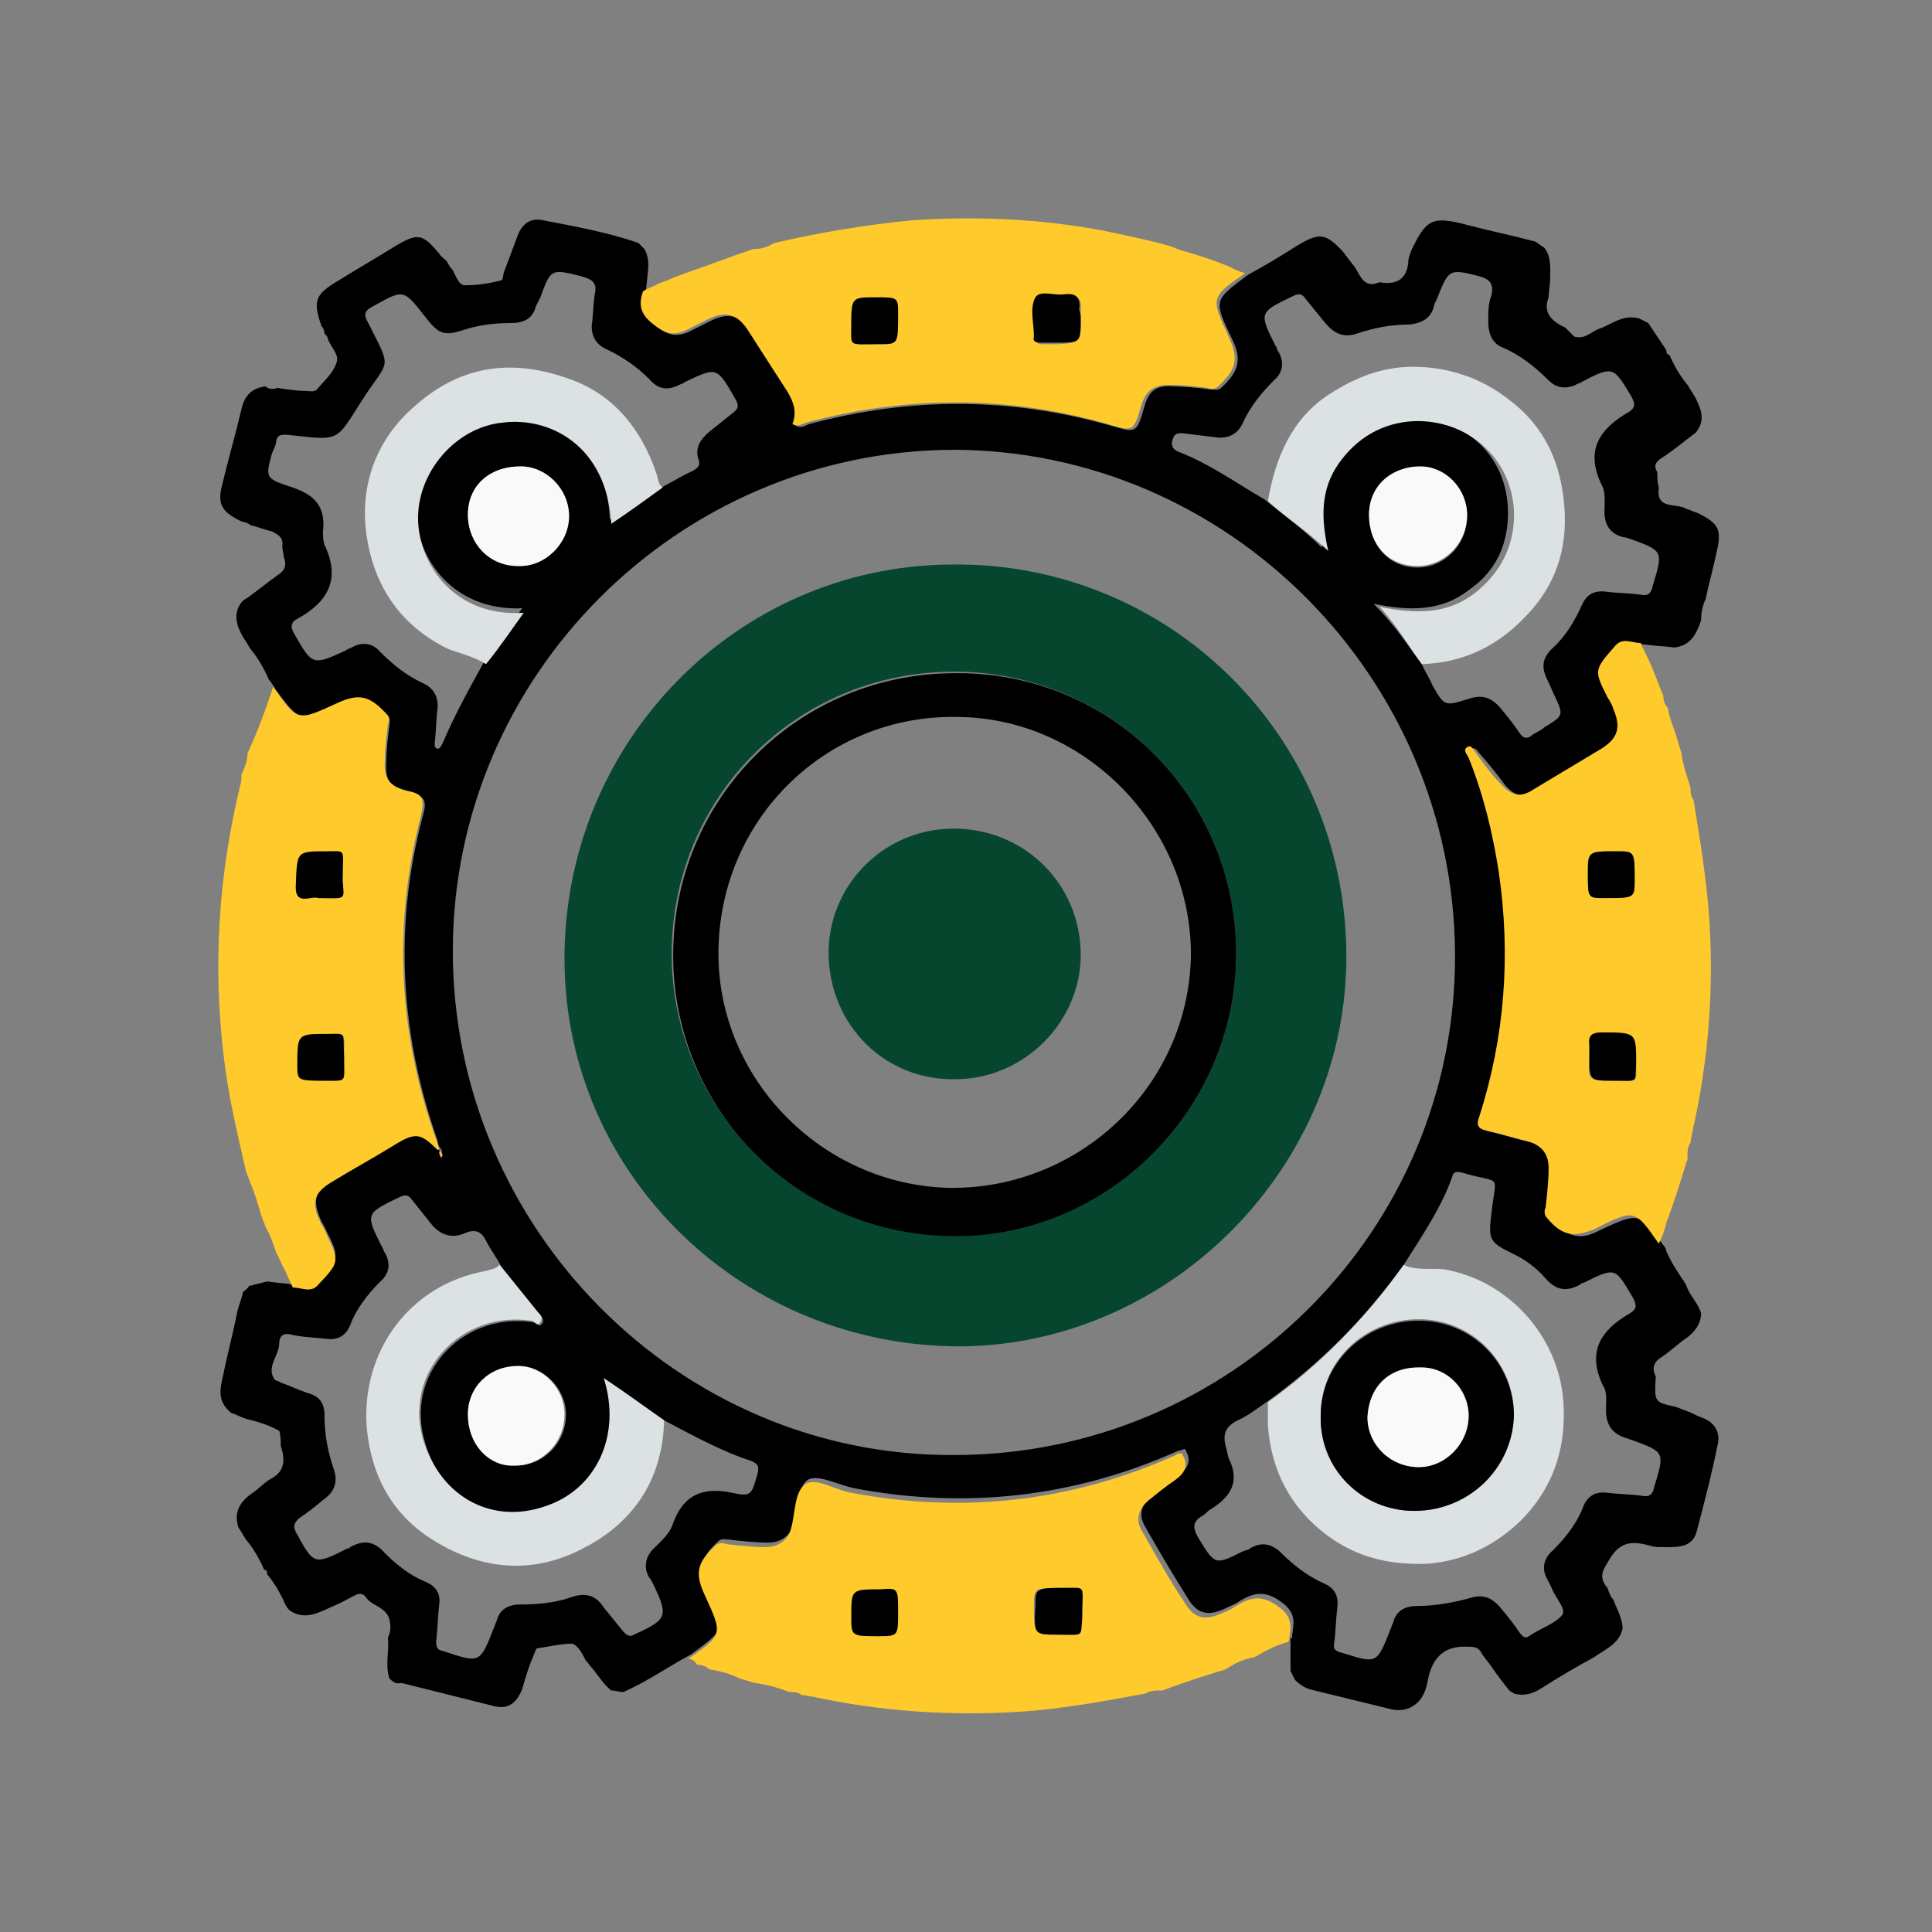 <?xml version="1.0" encoding="utf-8"?>
<!-- Generator: Adobe Illustrator 23.0.6, SVG Export Plug-In . SVG Version: 6.00 Build 0)  -->
<svg version="1.1" id="Layer_1" xmlns="http://www.w3.org/2000/svg" xmlns:xlink="http://www.w3.org/1999/xlink" x="0px" y="0px"
	 viewBox="0 0 128 128" style="enable-background:new 0 0 128 128;" xml:space="preserve">
<rect x="0" y="0" width="128" height="128" fill="#808080" stroke="none"/>
<style type="text/css">
	.st0{fill:#FFCA2C;}
	.st1{fill:#EAE8E7;}
	.st2{fill:#DCE2E3;}
	.st3{fill:#FAF9F9;}
	.st4{fill:#FBB74B;}
	.st5{fill:#06462F;}
</style>
<g id="BZqiZG.tif_2_">
	<g>
		<path d="M25.8,111.2c-0.3-0.9,0-1.8-0.1-2.7c0.2-0.4,0.2-0.8,0.1-1.2c-0.2-0.8-1.1-0.9-1.5-1.4c-0.2-0.3-0.4-0.4-0.8-0.2
			c-0.4,0.2-0.9,0.5-1.4,0.7c-0.9,0.4-1.9,1-2.9,0.3c-0.1-0.1-0.2-0.2-0.3-0.4c-0.3-0.7-0.7-1.4-1.2-2c0-0.1,0-0.3-0.2-0.3
			c-0.3-0.7-0.7-1.4-1.2-2c-0.2-0.3-0.3-0.5-0.5-0.8c-0.3-0.9,0-1.6,0.8-2.2c0.5-0.3,0.8-0.7,1.3-1c1-0.5,1-1.3,0.7-2.2
			c0-0.3,0-0.7-0.1-1c-0.7-0.4-1.4-0.6-2.2-0.8c-0.3-0.1-0.7-0.3-1-0.4c-0.7-0.6-0.8-1.2-0.6-2.1c0.3-1.5,0.7-3,1-4.5
			c0.1-0.5,0.3-0.9,0.4-1.4c0.1-0.1,0.3-0.2,0.4-0.4c0.4-0.1,0.8-0.2,1.2-0.3c0.6,0.1,1.1,0.1,1.7,0.2c0.6,0,1.2,0.4,1.7-0.2
			c1.4-1.6,1.4-1.6,0.5-3.4c-0.1-0.3-0.3-0.5-0.4-0.8c-0.5-1.2-0.3-1.9,0.8-2.6c1.3-0.8,2.6-1.5,3.9-2.3c1.6-1,1.9-0.9,3.2,0.4
			c0,0.1,0.1,0.2,0.1,0.3c0.1-0.1,0.1-0.3,0-0.4C29.1,76,29,75.8,29,75.6c-2.5-7.1-2.9-14.3-1-21.5c0.3-1,0.2-1.4-0.9-1.6
			c-1.3-0.3-1.6-0.8-1.5-2.1c0-0.8,0.1-1.6,0.2-2.3c0-0.2,0.1-0.5-0.1-0.7c-1.1-1.2-1.9-1.4-3.3-0.7c-2.5,1.2-2.5,1.2-4.2-1.1
			c0-0.1-0.1-0.1-0.1-0.2c-0.1-0.1-0.2-0.3-0.3-0.4c-0.3-0.7-0.7-1.4-1.2-2c-0.2-0.3-0.3-0.5-0.5-0.8c-0.4-0.7-0.7-1.5-0.1-2.3
			c0.1-0.1,0.2-0.2,0.4-0.3c0.7-0.5,1.3-1,2-1.5c0.5-0.3,0.6-0.7,0.4-1.2c0-0.2-0.1-0.5-0.1-0.7c0.1-0.6-0.3-0.8-0.7-1
			c-0.5-0.1-0.9-0.3-1.4-0.4c-0.2-0.2-0.5-0.2-0.7-0.3c-1.2-0.6-1.5-1.1-1.2-2.3c0.4-1.7,0.9-3.4,1.3-5.1c0.2-0.9,0.7-1.4,1.6-1.5
			c0.2,0.2,0.5,0.2,0.8,0.1c0.6,0.1,1.3,0.2,1.9,0.2c0.2,0,0.5,0.1,0.7-0.1c0.5-0.6,1.1-1.1,1.3-1.8c0.2-0.5-0.4-1-0.6-1.6
			c0-0.1-0.1-0.2-0.2-0.3c0-0.2-0.1-0.4-0.2-0.5c-0.6-1.7-0.4-2.1,1.1-3c1.3-0.8,2.5-1.5,3.8-2.3c1.5-0.9,1.8-0.8,2.9,0.5
			c0.1,0.2,0.3,0.3,0.5,0.5c0.1,0.2,0.2,0.4,0.4,0.6c0.2,0.4,0.4,1,0.8,1c0.8,0,1.5-0.1,2.3-0.3c0.3,0,0.2-0.4,0.3-0.6
			c0.3-0.8,0.6-1.6,0.9-2.4c0.3-0.8,0.9-1.2,1.7-1c2.1,0.4,4.3,0.8,6.3,1.5c0.1,0.1,0.3,0.3,0.4,0.4c0.5,0.9,0.1,1.9,0.1,2.9
			c-0.3,0.9-0.2,1.5,0.7,2.2c0.9,0.8,1.6,0.7,2.5,0.2c0.4-0.2,0.8-0.4,1.2-0.6c1.1-0.5,1.8-0.3,2.5,0.7c0.9,1.4,1.7,2.8,2.7,4.2
			c0.4,0.7,0.7,1.3,0.3,2.1c0.4,0.2,0.6,0,0.9-0.1c6.7-1.8,13.3-1.8,20,0.1c1.7,0.5,1.7,0.5,2.2-1.2c0.3-1.1,0.8-1.5,1.9-1.4
			c0.8,0,1.7,0.1,2.5,0.2c0.2,0,0.5,0.1,0.7-0.1c1.2-1.1,1.4-1.9,0.7-3.3c-1.2-2.5-1.2-2.5,1.1-4.2c1.1-0.6,2.1-1.2,3.2-1.9
			c1.5-0.9,1.9-0.9,3.1,0.4c0.2,0.3,0.4,0.5,0.6,0.8c0.5,0.5,0.6,1.7,1.8,1.2c1.1,0.2,1.8-0.2,1.9-1.3c0-0.3,0.1-0.5,0.2-0.8
			c1-2.1,1.4-2.3,3.7-1.7c1.5,0.4,3,0.7,4.5,1.1c0.2,0.1,0.4,0.3,0.6,0.4c0.5,0.6,0.4,1.4,0.4,2.1c0,0.4-0.1,0.8-0.1,1.2
			c-0.4,1,0.2,1.6,1.1,2c0.2,0.2,0.4,0.4,0.6,0.6c0.7,0.2,1.1-0.3,1.6-0.5c0.9-0.3,1.6-1,2.7-0.7c0.2,0.1,0.4,0.2,0.6,0.3
			c0.4,0.6,0.8,1.2,1.2,1.8c0,0.1,0,0.3,0.2,0.3c0.3,0.7,0.7,1.4,1.2,2c0.2,0.3,0.3,0.5,0.5,0.8c0.4,0.8,0.7,1.5,0.1,2.3l-0.1,0.1
			c-0.8,0.6-1.5,1.2-2.3,1.7c-0.4,0.3-0.4,0.5-0.2,0.9c0,0.3,0,0.7,0.1,1c-0.2,1.5,1.1,1,1.8,1.4c0.3,0.1,0.5,0.2,0.8,0.3
			c1.4,0.7,1.6,1.1,1.2,2.7c-0.2,1-0.5,2-0.7,3c-0.2,0.4-0.3,0.9-0.3,1.4c-0.3,0.9-0.7,1.7-1.8,1.8c-0.6-0.1-1.3-0.1-1.9-0.2
			c-0.6,0-1.2-0.4-1.7,0.2c-1.3,1.6-1.3,1.6-0.5,3.4c0.1,0.3,0.3,0.5,0.4,0.8c0.5,1.2,0.3,1.9-0.8,2.6c-1.5,0.9-3,1.8-4.5,2.7
			c-0.9,0.5-1.5,0.4-2.2-0.4c-0.5-0.7-1-1.3-1.6-2c-0.2-0.2-0.3-0.5-0.6-0.4c-0.3,0.2,0,0.5,0.1,0.7c0.9,2.4,1.6,5,2,7.6
			c0.8,5.5,0.4,10.9-1.3,16.2c-0.2,0.6-0.1,0.8,0.5,0.9c0.9,0.2,1.8,0.5,2.7,0.7c0.9,0.2,1.4,0.8,1.4,1.8c0,0.9-0.1,1.8-0.2,2.6
			c0,0.2-0.1,0.5,0.1,0.7c1.1,1.2,1.9,1.4,3.2,0.7c2.6-1.2,2.6-1.2,4.2,1c0.1,0.1,0.2,0.3,0.2,0.4c0.3,0.7,0.7,1.3,1.1,1.9
			c0.1,0.1,0.1,0.2,0.2,0.3c0.2,0.7,0.8,1.2,1,1.9c0,0.7-0.4,1.2-0.9,1.6c-0.6,0.4-1.1,0.9-1.7,1.3c-0.5,0.3-0.7,0.7-0.4,1.3
			c-0.1,1.7-0.1,1.7,1.3,2c0.3,0.1,0.5,0.2,0.8,0.3c0.3,0.1,0.6,0.3,0.9,0.4c0.9,0.3,1.3,1,1.1,1.8c-0.4,2-0.9,3.9-1.4,5.8
			c-0.3,1.1-1.4,1-2.3,1c-0.3,0-0.5,0-0.8-0.1c-1.1-0.3-1.9-0.3-2.6,0.8c-0.4,0.7-0.9,1.2-0.2,2c0.1,0.3,0.2,0.6,0.4,0.8
			c0.2,0.6,0.6,1.2,0.6,1.9c-0.2,1-1.2,1.4-1.9,1.9c-1.1,0.6-2.3,1.3-3.4,2c-0.6,0.4-1.2,0.6-1.9,0.4c-0.1-0.1-0.2-0.1-0.3-0.2
			c-0.4-0.5-0.8-1-1.2-1.6c-0.2-0.3-0.4-0.5-0.6-0.8c-0.2-0.4-0.4-0.5-0.9-0.5c-1.6-0.1-2.4,0.7-2.7,2.2c-0.1,0.6-0.3,1.2-0.8,1.6
			s-1.1,0.5-1.8,0.3c-1.6-0.4-3.3-0.8-4.9-1.2c-0.5-0.1-0.9-0.3-1.3-0.7c-0.1-0.2-0.2-0.4-0.3-0.6c0-0.7,0-1.4,0-2.2l0,0
			c0.2,0.1,0.1-0.1,0.1-0.1c0.1-0.8,0.3-1.4-0.5-2.1c-1.1-0.9-1.9-0.9-3-0.2c-0.3,0.2-0.6,0.3-1,0.5c-1.1,0.5-1.8,0.3-2.4-0.7
			c-1-1.6-1.9-3.1-2.8-4.7c-0.5-0.8-0.3-1.5,0.4-2.1c0.6-0.4,1.1-0.9,1.7-1.3c0.7-0.5,1-1,0.5-1.8c-0.1,0-0.2,0.1-0.4,0.1
			c-6.9,3.1-14.1,3.9-21.5,2.5c-1-0.2-2.3-0.9-3-0.6c-0.8,0.4-0.6,1.9-1,3c-0.3,0.8-0.9,1.2-1.7,1.2c-0.9,0-1.8-0.1-2.6-0.2
			c-0.2,0-0.5-0.1-0.7,0.1c-1.2,1.1-1.4,1.9-0.7,3.3c1.2,2.5,1.2,2.5-1.1,4.2c-1.5,0.8-2.9,1.8-4.5,2.5c-0.3,0-0.5-0.1-0.8-0.1
			c-0.5-0.4-0.8-0.9-1.2-1.4c-0.2-0.2-0.3-0.4-0.5-0.6c-0.2-0.4-0.5-1-0.9-1.1c-0.8,0-1.5,0.2-2.3,0.3c-0.1,0-0.2,0.4-0.3,0.6
			c-0.3,0.7-0.5,1.4-0.7,2.1c-0.4,1-1,1.4-2,1.1c-2-0.5-4-1-6-1.5C26.2,111.6,26,111.4,25.8,111.2z M44,32.2c0.6-0.3,1.2-0.7,1.9-1
			c0.3-0.2,0.5-0.3,0.4-0.7c-0.3-0.8,0.1-1.4,0.7-1.9c0.5-0.4,1-0.8,1.5-1.2c0.4-0.3,0.5-0.5,0.2-1c-1.2-2.1-1.2-2.1-3.3-1.1
			c-0.1,0.1-0.2,0.1-0.4,0.2c-0.8,0.4-1.4,0.3-2-0.4c-0.8-0.8-1.8-1.5-2.9-2c-0.6-0.3-0.9-0.8-0.9-1.5c0.1-0.7,0.1-1.4,0.2-2.1
			c0.2-0.8-0.2-1-0.9-1.2c-2-0.5-2-0.5-2.7,1.4c-0.1,0.2-0.2,0.4-0.3,0.6c-0.2,0.8-0.8,1.1-1.6,1.1c-1,0-2,0.1-3,0.4
			c-1.5,0.5-1.8,0.4-2.8-0.9c-1.4-1.8-1.4-1.7-3.4-0.6c-0.6,0.3-0.6,0.6-0.3,1.1c1.6,3.2,1.4,2.3-0.4,5.1s-1.4,2.7-5,2.3
			c-0.4,0-0.6,0-0.7,0.4c0,0.3-0.2,0.6-0.3,0.9c-0.4,1.5-0.4,1.6,1.1,2.1c1.6,0.5,2.5,1.2,2.3,3c0,0.3,0,0.6,0.1,0.9
			c1.1,2.3,0.2,3.8-1.8,4.9c-0.4,0.2-0.5,0.5-0.2,1c1.2,2.1,1.2,2.1,3.4,1.1c0.1-0.1,0.2-0.1,0.4-0.2c0.7-0.4,1.4-0.3,1.9,0.3
			c0.9,0.9,1.8,1.6,2.9,2.1c0.6,0.3,0.9,0.8,0.9,1.5c-0.1,0.8-0.1,1.6-0.2,2.4c0,0.2,0,0.4,0.2,0.4s0.2-0.2,0.3-0.3
			c0.8-1.9,1.8-3.7,2.8-5.5c0.8-1.2,1.6-2.3,2.5-3.5c-4.5,0.2-6.9-3.2-7-6.1c-0.1-3.2,2.5-6.1,5.6-6.5c3.2-0.4,7,1.5,7.2,6.7
			C41.8,33.8,42.9,33,44,32.2z M94.2,44c0.2,0.5,0.5,0.9,0.7,1.4c0.8,1.4,0.8,1.4,2.4,0.9c0.9-0.3,1.5-0.1,2.1,0.6
			c0.5,0.6,0.9,1.1,1.3,1.7c0.2,0.3,0.5,0.4,0.8,0.1c0.3-0.2,0.6-0.3,0.8-0.5c1.3-0.8,1.3-0.8,0.7-2.1c-0.2-0.4-0.3-0.7-0.5-1.1
			c-0.4-0.8-0.3-1.4,0.3-2c0.9-0.8,1.5-1.8,2-2.9c0.3-0.7,0.8-1,1.6-0.9c0.8,0.1,1.6,0.1,2.3,0.2c0.5,0.1,0.7-0.1,0.8-0.6
			c0.7-2.3,0.7-2.3-1.5-3.1c-0.1,0-0.2-0.1-0.4-0.1c-0.9-0.2-1.3-0.8-1.3-1.7c0-0.6,0.1-1.3-0.2-1.8c-1.1-2.3-0.1-3.7,1.8-4.8
			c0.5-0.3,0.4-0.6,0.2-1c-1.2-2-1.2-2.1-3.3-1c-0.1,0.1-0.3,0.1-0.4,0.2c-0.7,0.3-1.3,0.2-1.8-0.3c-0.9-0.9-1.9-1.7-3.1-2.2
			c-0.7-0.3-0.9-1-0.9-1.7c0-0.6,0-1.2,0.2-1.7c0.2-0.8-0.1-1.1-0.8-1.3c-2-0.5-2-0.5-2.8,1.5C95.1,20,95,20.2,95,20.3
			c-0.2,0.8-0.8,1.1-1.6,1.2c-1.2,0-2.3,0.2-3.5,0.6c-0.9,0.3-1.5,0-2.1-0.7c-0.4-0.5-0.9-1.1-1.3-1.6c-0.2-0.3-0.4-0.4-0.8-0.2
			c-2.3,1.1-2.3,1.1-1.2,3.3c0.1,0.1,0.1,0.3,0.2,0.4c0.4,0.7,0.3,1.4-0.3,1.9c-0.9,0.9-1.6,1.8-2.1,2.9C82,28.7,81.5,29,80.8,29
			c-0.8-0.1-1.7-0.2-2.5-0.3c-0.4,0-0.5,0.1-0.6,0.4s-0.1,0.6,0.3,0.8c2.1,0.8,3.9,2.1,5.8,3.2c1.2,1,2.5,1.9,3.8,3.2
			c-0.5-2.2-0.5-4.1,0.7-5.8s2.9-2.7,5-2.8c3.6-0.1,6.4,2.3,6.6,5.9c0.1,2.3-0.7,4.2-2.6,5.5c-1.8,1.4-3.9,1.4-6.3,0.9
			C92.5,41.5,93.3,42.8,94.2,44z M44,94.1c-1.3-0.9-2.5-1.8-3.9-2.7c1.3,3.8-0.4,7.3-3.9,8.5s-6.9-0.6-8-4.2
			c-1.5-4.6,2.4-8.8,7.1-8.1c0.2,0,0.4,0.4,0.6,0.1c0.2-0.2,0-0.5-0.2-0.7c-0.8-1-1.7-2.1-2.5-3.1c-0.3-0.6-0.7-1.1-1-1.7
			s-0.7-0.8-1.4-0.5c-0.9,0.4-1.7,0.1-2.3-0.7c-0.4-0.5-0.8-1-1.2-1.5c-0.2-0.3-0.4-0.4-0.8-0.2c-2.3,1.1-2.3,1.1-1.2,3.3
			c0.1,0.1,0.1,0.3,0.2,0.4c0.4,0.7,0.3,1.4-0.3,1.9c-0.8,0.8-1.6,1.8-2,2.9c-0.3,0.7-0.8,1-1.6,0.9c-0.8-0.1-1.6-0.1-2.4-0.3
			c-0.5-0.1-0.7,0.2-0.7,0.6c0,0.8-0.9,1.6-0.3,2.4c0.1,0.1,0.3,0.1,0.4,0.2c0.6,0.2,1.2,0.5,1.8,0.7c0.8,0.2,1.1,0.7,1.1,1.5
			c0,1.2,0.2,2.3,0.6,3.5c0.3,0.8,0.1,1.5-0.6,2c-0.6,0.5-1.1,0.9-1.7,1.3c-0.3,0.3-0.4,0.5-0.2,0.9c1.2,2.2,1.2,2.2,3.4,1.1
			c0.1,0,0.1,0,0.2-0.1c0.9-0.5,1.6-0.4,2.3,0.4c0.8,0.8,1.7,1.5,2.7,1.9c0.7,0.3,1,0.8,0.9,1.5c-0.1,0.8-0.1,1.6-0.2,2.4
			c0,0.4,0,0.6,0.5,0.7c2.4,0.8,2.4,0.8,3.3-1.5c0.1-0.2,0.1-0.3,0.2-0.5c0.2-0.8,0.8-1.1,1.6-1.1c1.1,0,2.3-0.1,3.4-0.5
			c0.9-0.3,1.6-0.1,2.1,0.7c0.4,0.5,0.9,1.1,1.3,1.6c0.2,0.2,0.4,0.4,0.7,0.2c2.2-1,2.3-1.2,1.3-3.3c-0.1-0.2-0.2-0.4-0.3-0.5
			c-0.4-0.7-0.2-1.4,0.3-1.9s1.1-1,1.3-1.7c0.7-1.9,2-2.4,3.9-2c1.3,0.3,1.3,0.1,1.7-1.3c0.1-0.5,0-0.6-0.4-0.8
			C47.9,96.2,45.9,95.1,44,94.1z M93,83.8c-2.5,3.5-5.6,6.6-9.1,9.1c-0.6,0.4-1.2,0.9-1.9,1.2c-0.8,0.4-1,0.9-0.8,1.7
			c0.1,0.3,0.1,0.5,0.2,0.8c0.8,1.6,0.1,2.6-1.2,3.4c-0.2,0.1-0.3,0.3-0.5,0.4c-0.7,0.4-0.7,0.8-0.3,1.5c1.1,1.8,1.1,1.8,2.9,0.9
			c0.2-0.1,0.4-0.1,0.5-0.2c0.8-0.5,1.5-0.3,2.1,0.3c0.8,0.8,1.7,1.5,2.8,2c0.7,0.3,1,0.8,0.9,1.6c-0.1,0.8-0.1,1.6-0.2,2.3
			c-0.1,0.5,0.1,0.6,0.5,0.7c2.3,0.7,2.3,0.8,3.2-1.5c0.1-0.2,0.1-0.3,0.2-0.5c0.2-0.8,0.8-1.1,1.6-1.1c1.1,0,2.3-0.2,3.4-0.5
			c0.9-0.3,1.5-0.1,2.1,0.6c0.5,0.6,0.9,1.1,1.3,1.7c0.2,0.2,0.3,0.4,0.6,0.2c0.7-0.5,1.7-0.8,2.2-1.4c0.3-0.4-0.5-1.2-0.7-1.8
			c-0.1-0.2-0.2-0.4-0.3-0.6c-0.4-0.7-0.2-1.4,0.4-1.9c0.8-0.8,1.6-1.8,2-2.9c0.3-0.7,0.8-1,1.6-0.9c0.8,0.1,1.6,0.1,2.3,0.2
			c0.5,0.1,0.7-0.1,0.8-0.6c0.7-2.3,0.7-2.3-1.5-3.1c-0.1,0-0.2-0.1-0.3-0.1c-1-0.3-1.4-0.9-1.4-1.9c0-0.5,0.1-1.2-0.2-1.6
			c-1.1-2.3-0.1-3.7,1.8-4.8c0.5-0.3,0.4-0.6,0.2-1c-1.2-2-1.1-2.1-3.3-1c-0.1,0-0.1,0-0.2,0.1c-0.9,0.5-1.6,0.4-2.3-0.4
			c-0.6-0.7-1.4-1.3-2.3-1.7c-1.4-0.7-1.5-0.9-1.3-2.5c0.3-2.9,0.8-2-1.9-2.8c-0.4-0.1-0.6-0.1-0.7,0.3C95.5,80,94.2,81.9,93,83.8z
			 M96.4,63.2c-0.1-18.4-15.1-33.4-33.3-33.4C44.9,29.9,30,44.8,30,63c0,18.4,15,33.5,33.2,33.4C81.6,96.4,96.5,81.5,96.4,63.2z
			 M34.5,30.9c-2.1,0-3.5,1.3-3.5,3.2c0,1.8,1.5,3.4,3.3,3.4s3.4-1.5,3.4-3.3S36.2,30.9,34.5,30.9z M31,93.7c0,2,1.3,3.4,3.2,3.4
			c1.8,0,3.3-1.5,3.3-3.4c0-1.7-1.5-3.2-3.1-3.2C32.4,90.6,31,91.9,31,93.7z M90.7,34.1c0,2,1.3,3.5,3.2,3.5c1.8,0,3.3-1.5,3.3-3.4
			c0-1.7-1.4-3.2-3.1-3.2C92.1,30.9,90.7,32.2,90.7,34.1z"/>
		<path class="st0" d="M45.6,109.9c2.3-1.6,2.3-1.6,1.1-4.2c-0.7-1.5-0.5-2.2,0.7-3.3c0.2-0.2,0.5-0.2,0.7-0.1
			c0.9,0.1,1.8,0.2,2.6,0.2s1.5-0.4,1.7-1.2c0.3-1,0.2-2.5,1-3c0.7-0.4,1.9,0.4,3,0.6c7.4,1.4,14.6,0.6,21.5-2.5
			c0.1-0.1,0.2-0.1,0.4-0.1c0.5,0.8,0.2,1.3-0.5,1.8c-0.6,0.4-1.2,0.9-1.7,1.3c-0.7,0.6-0.9,1.3-0.4,2.1c0.9,1.6,1.8,3.2,2.8,4.7
			c0.6,1,1.3,1.2,2.4,0.7c0.3-0.1,0.7-0.3,1-0.5c1.1-0.7,1.9-0.7,3,0.2c0.8,0.7,0.6,1.3,0.5,2.1l-0.1,0.1l0,0
			c-0.8,0.2-1.5,0.6-2.2,1c-0.7,0.1-1.3,0.4-1.9,0.8c-1.3,0.4-2.6,0.8-3.9,1.3c-0.1,0-0.2,0.1-0.3,0.1h-0.1l0,0c-0.3,0-0.7,0-1,0.2
			c-2.7,0.5-5.4,1-8.2,1.2c-4.7,0.3-9.3,0-13.9-1c-0.2,0-0.4-0.1-0.7-0.1c-0.2-0.2-0.5-0.2-0.8-0.2c-0.8-0.3-1.5-0.5-2.3-0.6
			c-0.3-0.1-0.7-0.2-1-0.3c-0.6-0.3-1.3-0.5-2-0.6c-0.2-0.2-0.5-0.3-0.8-0.3C46,110,45.8,109.9,45.6,109.9z M59.5,106.8
			c0-1.5,0-1.5-1.1-1.5c-1.9,0-1.9,0-1.9,1.8c0,1.3,0,1.3,1.8,1.3C59.5,108.3,59.5,108.3,59.5,106.8z M70.1,108.3
			c1.8,0,1.5,0.2,1.5-1.1c0-2.2,0.2-1.9-1-2c-2.1,0-2.1,0-2.1,1.2C68.5,108.3,68.5,108.3,70.1,108.3z"/>
		<path class="st0" d="M109.9,82.4c-1.6-2.3-1.6-2.3-4.2-1c-1.4,0.6-2.2,0.5-3.2-0.7c-0.2-0.2-0.2-0.5-0.1-0.7
			c0.1-0.9,0.2-1.8,0.2-2.6c0-0.9-0.4-1.5-1.4-1.8c-0.9-0.2-1.8-0.5-2.7-0.7c-0.6-0.1-0.7-0.4-0.5-0.9c1.7-5.3,2.1-10.7,1.3-16.2
			c-0.4-2.6-1-5.1-2-7.6c-0.1-0.2-0.4-0.5-0.1-0.7s0.4,0.2,0.6,0.4c0.5,0.7,1,1.4,1.6,2c0.7,0.8,1.3,1,2.2,0.4
			c1.5-0.9,3-1.8,4.5-2.7c1.1-0.7,1.3-1.4,0.8-2.6c-0.1-0.3-0.2-0.5-0.4-0.8c-0.9-1.8-0.9-1.8,0.5-3.4c0.5-0.6,1.1-0.2,1.7-0.2
			c0.2,0.5,0.5,1,0.7,1.5c0.3,0.7,0.5,1.3,0.8,2c0,0.3,0.1,0.6,0.3,0.8c0.1,0.7,0.4,1.3,0.6,2c0.1,0.3,0.2,0.7,0.3,1
			c0.1,0.8,0.4,1.6,0.6,2.3c0,0.3,0,0.5,0.2,0.8c0.4,2.4,0.8,4.9,1,7.3c0.4,5,0,10-1.1,14.8c0,0.2-0.1,0.4-0.1,0.6
			c-0.2,0.3-0.2,0.6-0.2,1v0.1c0,0.1-0.1,0.2-0.1,0.3c-0.4,1.3-0.8,2.6-1.3,3.9C110.3,81.5,110.1,82,109.9,82.4z M105.2,57.9
			c0,1.6,0,1.6,1.1,1.6c2,0,2,0,2-1.2c0-1.9,0-1.9-1.2-1.9C105.2,56.4,105.2,56.4,105.2,57.9z M106.9,71.6c1.7,0,1.5,0.2,1.5-1.1
			c0-2,0-2-2.3-2c-0.6,0-0.9,0.2-0.8,0.8c0,0.2,0,0.5,0,0.7C105.2,71.6,105.2,71.6,106.9,71.6z"/>
		<path class="st0" d="M82.5,18.1c-2.3,1.6-2.3,1.6-1.1,4.2c0.7,1.5,0.5,2.2-0.7,3.3c-0.2,0.2-0.5,0.2-0.7,0.1
			c-0.8-0.1-1.7-0.2-2.5-0.2c-1.1,0-1.6,0.4-1.9,1.4c-0.5,1.7-0.5,1.7-2.2,1.2c-6.6-1.9-13.3-1.9-20-0.1c-0.3,0.1-0.5,0.3-0.9,0.1
			c0.3-0.8,0.1-1.4-0.3-2.1c-0.9-1.4-1.8-2.8-2.7-4.2c-0.7-1-1.4-1.2-2.5-0.7c-0.4,0.2-0.8,0.4-1.2,0.6c-0.9,0.5-1.5,0.6-2.5-0.2
			c-0.9-0.7-1-1.3-0.7-2.2c0.3-0.2,0.7-0.3,1-0.5c0.6-0.2,1.2-0.5,1.8-0.7c1.5-0.5,3-1.1,4.5-1.6c0.5,0,0.9-0.1,1.4-0.4
			c3-0.7,6-1.2,9.1-1.5c4.3-0.3,8.6-0.1,12.8,0.7c1.4,0.3,2.9,0.6,4.3,1c0.3,0.1,0.5,0.2,0.8,0.3c0.7,0.2,1.4,0.4,2.2,0.7
			c0.3,0.1,0.5,0.2,0.8,0.3C81.7,17.8,82.1,18,82.5,18.1z M71.6,21.1c0-0.2,0-0.3,0-0.5c0.1-0.8-0.2-1.1-1-1
			c-0.7,0.1-1.7-0.3-1.9,0.2c-0.4,0.7-0.1,1.7-0.1,2.6c0,0.3,0.2,0.4,0.4,0.4c0.4,0,0.7,0,1.1,0C71.6,22.7,71.6,22.7,71.6,21.1z
			 M58,19.7c-1.6,0-1.6,0-1.6,2c0,1.3-0.2,1.1,1.9,1.1c1.2,0,1.2,0,1.2-2C59.5,19.7,59.5,19.7,58,19.7z"/>
		<path class="st0" d="M18.1,45.5c1.6,2.3,1.6,2.3,4.2,1.1c1.5-0.7,2.2-0.5,3.3,0.7c0.2,0.2,0.2,0.5,0.1,0.7
			c-0.1,0.8-0.2,1.6-0.2,2.3c-0.1,1.3,0.3,1.8,1.5,2.1c1.1,0.2,1.1,0.6,0.9,1.6c-1.9,7.3-1.5,14.5,1,21.5c0.1,0.2,0.1,0.4,0.2,0.6
			L29,76.2C27.8,75,27.5,75,25.9,76c-1.3,0.8-2.6,1.5-3.9,2.3c-1.2,0.7-1.4,1.4-0.8,2.6c0.1,0.3,0.3,0.5,0.4,0.8
			c0.9,1.9,0.9,1.9-0.5,3.4c-0.5,0.6-1.1,0.2-1.7,0.2c-0.2-0.4-0.4-0.9-0.6-1.3c-0.2-0.3-0.3-0.7-0.5-1c-0.2-0.6-0.4-1.2-0.7-1.7
			c-0.1-0.3-0.2-0.5-0.3-0.8c-0.2-0.7-0.4-1.4-0.7-2.1c-0.1-0.3-0.2-0.5-0.3-0.8c-0.6-2.6-1.2-5.1-1.5-7.8c-0.7-6-0.3-11.9,1.1-17.7
			c0.1-0.3,0.1-0.5,0.1-0.8c0.2-0.4,0.4-0.9,0.4-1.4C17.1,48.4,17.6,47,18.1,45.5z M22.8,70.1c0-1.8,0.2-1.6-1.1-1.6c-2,0-2,0-2,2.1
			c0,1,0,1,2,1C23,71.6,22.7,71.7,22.8,70.1z M21.1,59.5c1.8,0,1.6,0.2,1.6-1.1c0-2.2,0.2-1.9-1-1.9c-2.1,0-2,0-2.1,2.2
			C19.6,60.1,20.7,59.3,21.1,59.5z"/>
		<path class="st1" d="M111.7,77.1c0-0.1,0.1-0.2,0.1-0.3C111.8,76.9,111.7,77,111.7,77.1z"/>
		<path class="st1" d="M76.8,111.8c0.1,0,0.2-0.1,0.3-0.1C77,111.7,76.9,111.8,76.8,111.8z"/>
		<path class="st2" d="M93,83.8c0.8,0.4,1.8,0.2,2.7,0.3c4.5,0.8,7.8,4.8,7.9,9.2c0.1,2.9-0.8,5.3-2.7,7.3c-1.7,1.7-3.8,2.8-6.3,3
			c-2.5,0.1-4.7-0.4-6.7-1.9c-2.4-1.8-3.7-4.3-3.9-7.3c0-0.5,0-1,0-1.5C87.5,90.4,90.5,87.3,93,83.8z M93.7,100.1
			c3.6,0,6.5-2.8,6.6-6.4c0-3.5-2.8-6.3-6.3-6.3c-3.6,0-6.5,2.8-6.5,6.3C87.4,97.3,90.2,100.1,93.7,100.1z"/>
		<path class="st2" d="M44,94.1c-0.1,4-2.1,6.9-5.6,8.6c-3.2,1.6-6.5,1.3-9.6-0.6c-2.8-1.7-4.2-4.3-4.5-7.5c-0.4-5,2.8-9.5,7.9-10.4
			c0.3-0.1,0.6-0.1,0.9-0.4c0.8,1,1.7,2.1,2.5,3.1c0.2,0.2,0.4,0.4,0.2,0.7c-0.2,0.3-0.4-0.1-0.6-0.1c-4.7-0.7-8.6,3.5-7.1,8.1
			c1.2,3.6,4.5,5.4,8,4.2c3.4-1.1,5.1-4.7,3.9-8.5C41.5,92.3,42.7,93.2,44,94.1z"/>
		<path class="st2" d="M84,33.2c0.5-2.9,1.6-5.5,4.1-7.1c1.7-1.1,3.5-1.8,5.5-1.8c2.3,0,4.5,0.7,6.4,2.2c2,1.5,3.1,3.5,3.5,5.9
			c0.5,3,0,5.8-2.2,8.2c-1.9,2.1-4.2,3.3-7.1,3.4c-0.9-1.2-1.6-2.5-2.8-3.8c2.4,0.5,4.5,0.5,6.3-0.9s2.7-3.3,2.6-5.5
			c-0.2-3.5-3.1-6-6.6-5.9c-2.1,0.1-3.8,1.1-5,2.8s-1.2,3.6-0.7,5.8C86.5,35.1,85.2,34.3,84,33.2z"/>
		<path class="st2" d="M32.2,44c-0.8-0.5-1.7-0.7-2.5-1c-3.5-1.7-5.2-4.7-5.5-8.3c-0.2-3,0.9-5.8,3.4-7.9c3.1-2.7,6.5-3,10.1-1.7
			c2.9,1,4.8,3.3,5.8,6.3c0.1,0.3,0.1,0.7,0.4,0.9c-1.1,0.8-2.2,1.6-3.4,2.4c-0.3-5.2-4.1-7.1-7.2-6.7c-3.1,0.3-5.7,3.3-5.6,6.5
			c0.1,3,2.5,6.4,7,6.1C33.9,41.7,33.1,42.9,32.2,44z"/>
		<path class="st3" d="M34.5,30.9c1.7,0,3.2,1.5,3.2,3.3s-1.6,3.4-3.4,3.3c-1.9,0-3.3-1.5-3.3-3.4C31,32.2,32.4,30.9,34.5,30.9z"/>
		<path class="st3" d="M31,93.7c0-1.8,1.4-3.2,3.3-3.2c1.7,0,3.1,1.5,3.1,3.2c0,1.9-1.5,3.4-3.3,3.4C32.4,97.2,31,95.7,31,93.7z"/>
		<path class="st3" d="M90.7,34.1c0-1.8,1.4-3.2,3.4-3.2c1.7,0,3.1,1.5,3.1,3.2c0,1.9-1.5,3.4-3.3,3.4C92,37.5,90.7,36.1,90.7,34.1z
			"/>
		<path class="st4" d="M29.2,76.3c0.1,0.1,0.2,0.3,0,0.4c0-0.1-0.1-0.2-0.1-0.3C29.1,76.3,29.1,76.3,29.2,76.3z"/>
		<path class="st3" d="M85.2,108.7L85.2,108.7C85.3,108.7,85.4,108.8,85.2,108.7z"/>
		<path d="M59.5,106.8c0,1.6,0,1.6-1.3,1.6c-1.8,0-1.8,0-1.8-1.3c0-1.8,0-1.8,1.9-1.8C59.5,105.2,59.5,105.2,59.5,106.8z"/>
		<path d="M70.1,108.3c-1.6,0-1.6,0-1.5-1.9c0-1.2,0-1.2,2.1-1.2c1.3,0,1-0.2,1,2C71.6,108.5,71.8,108.3,70.1,108.3z"/>
		<path d="M105.2,57.9c0-1.5,0-1.5,1.9-1.5c1.2,0,1.2,0,1.2,1.9c0,1.2,0,1.2-2,1.2C105.2,59.5,105.2,59.5,105.2,57.9z"/>
		<path d="M106.9,71.6c-1.6,0-1.6,0-1.6-1.7c0-0.2,0-0.5,0-0.7c-0.1-0.6,0.2-0.8,0.8-0.8c2.3,0,2.3,0,2.3,2
			C108.3,71.8,108.6,71.6,106.9,71.6z"/>
		<path d="M71.6,21.1c0,1.6,0,1.6-1.6,1.6c-0.4,0-0.7,0-1.1,0c-0.3,0-0.5-0.1-0.4-0.4c0-0.9-0.3-1.9,0.1-2.6
			c0.3-0.5,1.3-0.1,1.9-0.2c0.8-0.1,1.1,0.2,1,1C71.6,20.8,71.6,21,71.6,21.1z"/>
		<path d="M58,19.7c1.5,0,1.5,0,1.5,1.1c0,2,0,2-1.2,2c-2.1,0-1.9,0.2-1.9-1.1C56.4,19.7,56.4,19.7,58,19.7z"/>
		<path d="M22.8,70.1c0,1.6,0.2,1.5-1.1,1.5c-2,0-2,0-2-1c0-2.1,0-2.1,2-2.1C23,68.5,22.7,68.3,22.8,70.1z"/>
		<path d="M21.1,59.5c-0.5-0.2-1.6,0.6-1.5-0.9c0.1-2.2,0-2.2,2.1-2.2c1.3,0,1-0.2,1,1.9C22.8,59.7,23,59.5,21.1,59.5z"/>
		<path class="st5" d="M89.2,63.2c0.1,14-11.5,25.8-25.4,26c-14.5,0.1-26.3-11.3-26.4-25.5C37.3,49.2,48.8,37.5,63,37.4
			C77.4,37.2,89.1,48.7,89.2,63.2z M81.9,63.2c0-10.4-8.3-18.7-18.7-18.7s-18.7,8.3-18.7,18.7c0,10.3,8.4,18.6,18.7,18.6
			C73.5,81.9,81.9,73.4,81.9,63.2z"/>
		<path d="M93.7,100.1c-3.5,0-6.3-2.8-6.2-6.3c0-3.5,2.9-6.3,6.5-6.3c3.5,0,6.3,2.8,6.3,6.3C100.2,97.3,97.3,100.1,93.7,100.1z
			 M94.2,90.6c-2.1,0-3.5,1.3-3.6,3.3c0,1.8,1.5,3.3,3.4,3.3c1.8,0,3.3-1.6,3.3-3.4S95.9,90.6,94.2,90.6z"/>
		<path d="M81.9,63.2c0,10.2-8.4,18.7-18.6,18.7c-10.4,0-18.7-8.3-18.7-18.6c0-10.4,8.3-18.7,18.7-18.7
			C73.6,44.5,81.9,52.8,81.9,63.2z M47.6,63c-0.1,8.4,6.8,15.5,15.3,15.7c8.6,0.1,15.8-6.7,16-15.3C79,54.9,72,47.6,63.5,47.5
			C54.8,47.3,47.7,54.2,47.6,63z"/>
		<path class="st3" d="M94.2,90.6c1.7,0,3.1,1.5,3.1,3.2c0,1.8-1.5,3.4-3.3,3.4c-1.9,0-3.4-1.5-3.4-3.3
			C90.7,91.8,92.1,90.5,94.2,90.6z"/>
		<path class="st5" d="M54.9,63.3c-0.1-4.5,3.5-8.3,8.1-8.4c4.7-0.1,8.5,3.5,8.6,8.2c0.1,4.5-3.7,8.4-8.3,8.4
			C58.7,71.6,55,68,54.9,63.3z"/>
	</g>
</g>
</svg>
